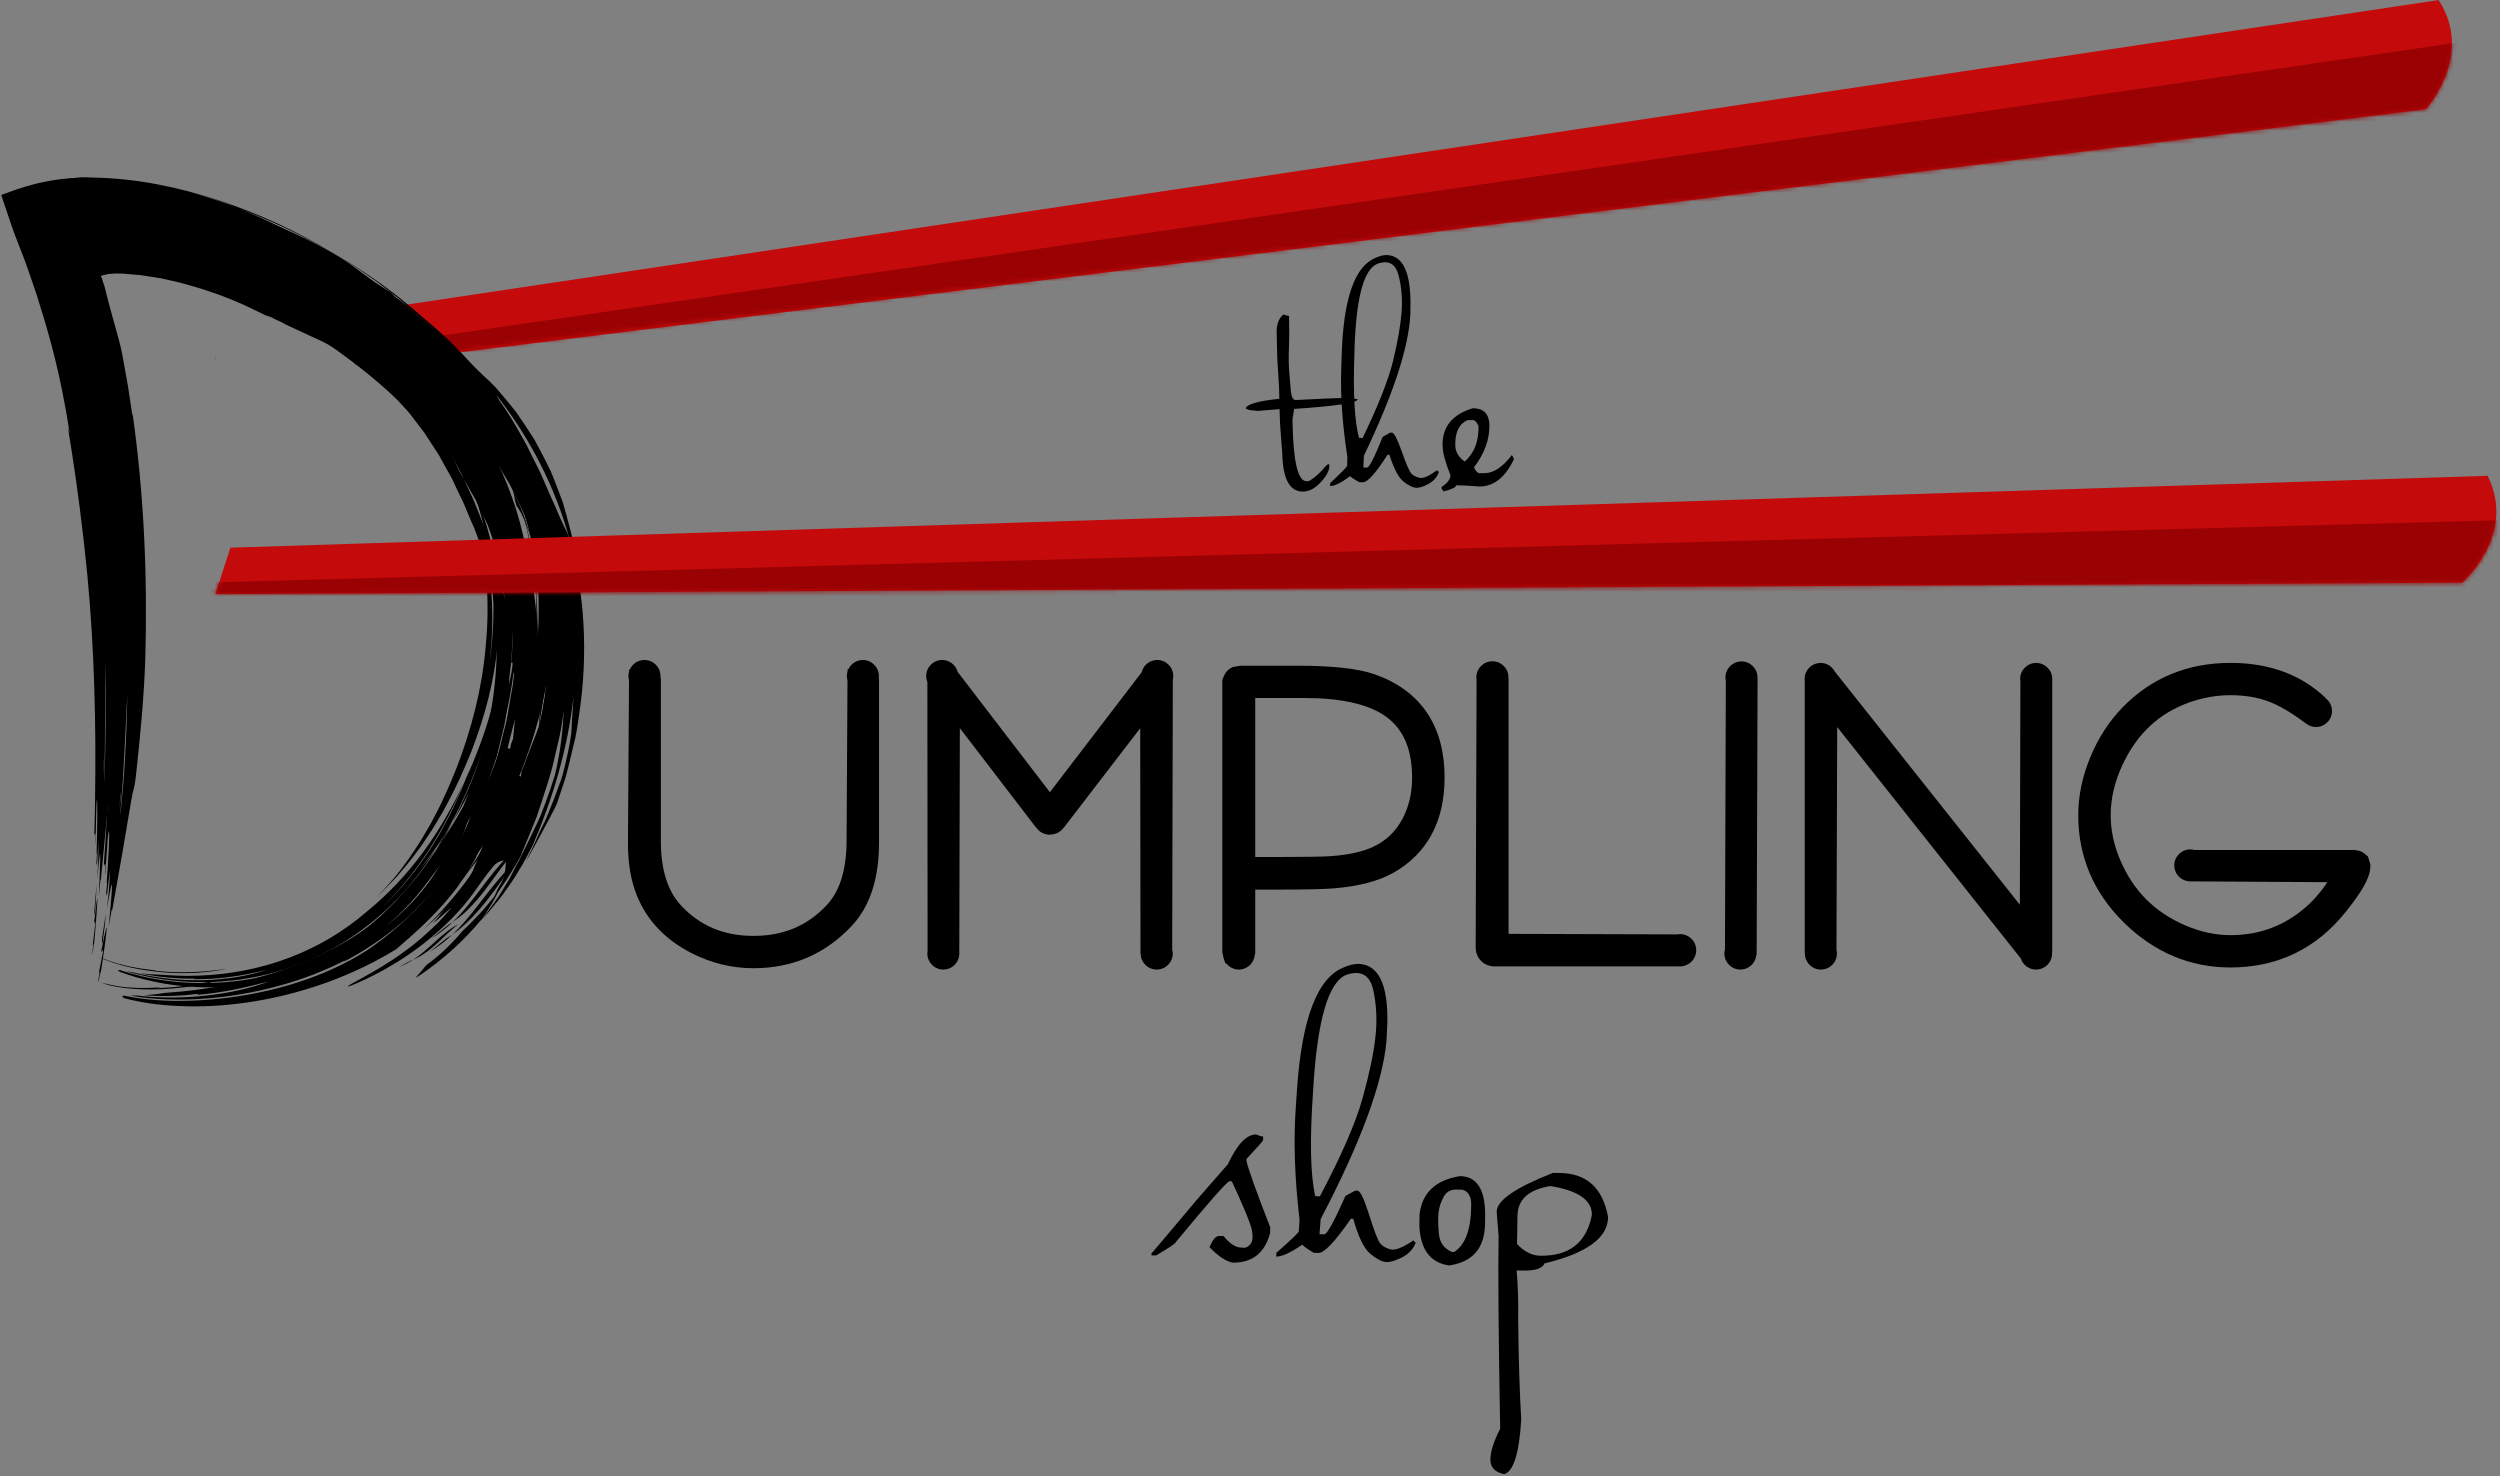 <?xml version="1.0" encoding="UTF-8"?>
<svg width="564px" height="333px" viewBox="0 0 564 333" version="1.1" xmlns="http://www.w3.org/2000/svg" xmlns:xlink="http://www.w3.org/1999/xlink">
    <rect x="0" y="0" width="564" height="333" fill="#808080" stroke="none"/>
    <!-- Generator: Sketch 43.2 (39069) - http://www.bohemiancoding.com/sketch -->
    <title>Untitled 3</title>
    <desc>Created with Sketch.</desc>
    <defs>
        <path d="M503.273,24.636 L0.121,86.331 L2.298,75.523 L506.144,0.015 C514.323,12.495 503.273,24.636 503.273,24.636 Z" id="path-1"></path>
        <path d="M503.273,24.636 L0.121,86.331 L2.298,75.523 L506.144,0.015 C514.323,12.495 503.273,24.636 503.273,24.636 Z" id="path-3"></path>
        <path d="M507.486,24.457 L0.572,27.037 L3.995,16.557 L513.21,0.339 C519.876,13.688 507.486,24.457 507.486,24.457 Z" id="path-5"></path>
    </defs>
    <g id="Page-1" stroke="none" stroke-width="1" fill="none" fill-rule="evenodd">
        <g id="logo">
            <g id="Group">
                <g transform="translate(44, 0)">
                    <path d="M506.144,0.015 L43.431,69.359 C44.803,70.833 46.066,72.399 47.169,74.077 C53.48,74.478 40.307,79.708 46.624,80.014 C52.896,80.318 35.745,81.465 42.019,81.69 L503.273,24.637 C503.273,24.636 514.323,12.495 506.144,0.015 Z" id="Shape" fill="#C40A0B" fill-rule="nonzero"></path>
                    <g id="Clipped">
                        <g>
                            <mask id="mask-2" fill="white">
                                <use xlink:href="#path-1"></use>
                            </mask>
                            <g id="SVGID_1_"></g>
                            <path d="M39.669,78.023 C41.492,78.12 34.292,82.429 36.115,82.517 C61.575,83.752 117.054,76.94 142.543,76.954 C146.002,76.956 147.91,79.355 148.277,82.007 L509.838,32.887 L521.513,7.989 L39.669,78.023 Z" id="Shape" fill="#9A0103" fill-rule="nonzero" mask="url(#mask-2)"></path>
                        </g>
                        <g>
                            <mask id="mask-4" fill="white">
                                <use xlink:href="#path-3"></use>
                            </mask>
                            <g id="SVGID_1_"></g>
                            <path d="M52.445,86.383 C53.785,90.892 48.457,95.28 43.515,93.135 C41.704,92.349 39.908,91.534 38.117,90.706 C36.044,92.896 32.219,93.577 29.301,91.196 C28.003,90.137 26.728,89.051 25.459,87.96 C17.126,90.816 8.33,91.879 -0.456,91.953 C-1.087,91.958 -1.667,91.867 -2.205,91.71 L5.389,101.418 L101.105,88.414 C84.874,88.002 68.65,87.342 52.445,86.383 Z" id="Shape" fill="#9A0103" fill-rule="nonzero" mask="url(#mask-4)"></path>
                        </g>
                    </g>
                </g>
                <path d="M99.416,95.329 C96.004,90.023 92.106,85.991 87.976,82.236 C90.061,84.34 91.991,86.604 93.842,88.881 C95.658,91.184 97.354,93.532 98.885,95.878 C101.952,100.571 104.337,105.244 106.233,109.31 C104.396,104.505 102.152,99.808 99.416,95.329 Z" id="Shape" fill="#000000" fill-rule="nonzero"></path>
                <path d="M65.569,66.026 C71.912,70.486 77.002,74.246 81.765,78.024 C77.227,73.846 72.313,70.094 67.146,66.781 C66.624,66.531 66.073,66.268 65.569,66.026 Z" id="Shape" fill="#000000" fill-rule="nonzero"></path>
                <path d="M73.173,70.158 C78.808,74.517 83.537,78.227 87.975,82.236 C85.633,79.843 83.183,77.599 80.689,75.569 C78.181,73.554 75.651,71.734 73.173,70.158 Z" id="Shape" fill="#000000" fill-rule="nonzero"></path>
                <path d="M118.105,116.369 C119.282,120.804 120.135,125.346 120.645,129.863 C119.82,120.526 117.115,111.342 113.531,104.493 C113.952,105.559 114.24,106.687 114.619,107.768 C115.775,109.785 117.284,112.962 118.105,116.369 Z" id="Shape" fill="#000000" fill-rule="nonzero"></path>
                <path d="M81.765,78.024 C84.735,80.758 87.54,83.681 90.159,86.781 C97.498,95.367 102.61,103.997 106.304,113.459 C104.02,106.371 100.721,99.53 96.521,93.098 C92.131,86.761 87.117,82.369 81.765,78.024 Z" id="Shape" fill="#000000" fill-rule="nonzero"></path>
                <path d="M119.124,157.714 C119.167,157.577 119.211,157.438 119.256,157.296 C119.711,155.506 119.973,153.645 120.345,151.805 C120.59,149.935 120.938,148.074 121.082,146.169 C121.385,140.916 121.275,135.41 120.645,129.864 C121.604,139.953 120.477,149.992 119.124,157.714 Z" id="Shape" fill="#000000" fill-rule="nonzero"></path>
                <path d="M126.246,124.711 C126.135,123.459 125.659,120.998 125.454,119.754 C125.188,119.026 124.897,118.316 124.617,117.597 C124.867,118.739 125.104,119.897 125.271,121.064 C125.271,121.064 125.529,121.972 125.787,122.879 C125.921,123.333 126.032,123.792 126.11,124.136 C126.192,124.481 126.246,124.711 126.246,124.711 Z" id="Shape" fill="#000000" fill-rule="nonzero"></path>
                <path d="M88.274,66.024 C96.423,72.37 103.661,79.594 109.695,87.74 C115.72,95.875 120.505,104.99 123.476,114.796 C123.89,115.715 124.247,116.657 124.618,117.596 C123.208,110.835 120.764,104.346 117.663,98.458 C114.543,92.573 110.722,87.317 106.607,82.805 C104.977,81.023 102.286,78.597 100.677,76.876 C92.996,68.689 84.383,62.438 75.411,57.219 C79.661,59.785 83.835,62.609 87.932,65.762 L88.274,66.024 Z" id="Shape" fill="#000000" fill-rule="nonzero"></path>
                <path d="M120.067,122.643 C120.586,124.87 120.957,127.132 121.431,129.377 C121.693,130.499 121.817,131.631 121.955,132.761 C122.101,133.893 122.246,135.022 122.39,136.146 C121.649,126.849 119.292,117.572 115.687,110.701 C116.055,111.783 116.145,112.966 116.508,114.046 C117.909,116 119.206,119.252 120.067,122.643 Z" id="Shape" fill="#000000" fill-rule="nonzero"></path>
                <path d="M121.539,163.966 C121.577,163.828 121.616,163.688 121.656,163.545 C121.938,161.722 122.222,159.882 122.509,158.03 C122.649,157.106 122.79,156.178 122.931,155.248 C123.003,154.304 123.075,153.358 123.147,152.409 C123.157,151.097 123.167,149.77 123.177,148.43 C123.173,147.761 123.21,147.096 123.177,146.419 C123.135,145.743 123.092,145.064 123.049,144.382 C122.968,143.025 122.886,141.656 122.803,140.279 C122.753,139.592 122.748,138.906 122.663,138.216 C122.572,137.528 122.481,136.837 122.391,136.144 C122.73,138.656 122.645,141.16 122.721,143.636 C122.723,144.871 122.815,146.109 122.741,147.315 C122.677,148.524 122.613,149.72 122.55,150.898 C122.494,152.081 122.44,153.246 122.386,154.389 C122.363,155.54 122.162,156.633 122.074,157.726 C121.846,159.903 121.667,161.992 121.539,163.966 Z" id="Shape" fill="#000000" fill-rule="nonzero"></path>
                <path d="M131.162,130.877 C131.136,130.559 131.103,130.161 131.067,129.725 C130.999,129.289 130.924,128.814 130.849,128.339 C130.693,127.39 130.537,126.44 130.432,125.803 C130.121,125.064 129.813,124.333 129.502,123.594 C129.681,124.774 129.861,125.967 130.042,127.156 C130.042,127.156 130.345,128.082 130.648,129.009 C130.806,129.473 130.944,129.94 131.019,130.292 C131.104,130.643 131.162,130.877 131.162,130.877 Z" id="Shape" fill="#000000" fill-rule="nonzero"></path>
                <path d="M93.087,70.256 C101.327,76.736 108.632,84.219 114.647,92.7 C120.661,101.165 125.345,110.657 128.233,120.733 C128.728,121.669 129.083,122.635 129.502,123.594 C129.345,122.727 129.258,121.85 129.032,120.995 L128.378,118.432 C127.923,116.73 127.493,115.026 126.974,113.356 C126.372,111.708 125.747,110.076 125.112,108.461 C124.789,107.656 124.485,106.846 124.137,106.058 C123.749,105.287 123.363,104.516 122.977,103.748 C122.194,102.221 121.409,100.711 120.598,99.235 C119.692,97.807 118.773,96.406 117.849,95.034 C117.384,94.353 116.921,93.674 116.459,92.998 C115.957,92.351 115.438,91.72 114.927,91.092 C113.901,89.839 112.871,88.616 111.842,87.429 C111.009,86.51 109.821,85.47 108.703,84.402 C107.557,83.355 106.532,82.231 105.694,81.361 C98.011,72.844 89.199,66.494 80.074,61.33 C84.352,63.939 88.634,66.721 92.744,69.984 L93.087,70.256 Z" id="Shape" fill="#000000" fill-rule="nonzero"></path>
                <g transform="translate(281, 57)" id="Shape" fill-rule="nonzero" fill="#000000">
                    <path d="M8.568,13.946 C9.099,14.161 9.511,14.264 9.806,14.261 C9.87,17.371 9.863,19.824 9.786,21.611 C9.706,23.402 9.722,25.068 9.835,26.614 C9.946,28.158 10.069,29.654 10.2,31.095 C10.331,32.538 10.706,33.259 11.319,33.249 C16.356,32.958 20.592,32.792 24.038,32.746 C24.567,32.959 24.979,33.064 25.276,33.063 C25.294,33.875 20.518,34.607 10.954,35.254 L10.587,37.594 L10.607,38.593 C10.783,47.26 11.83,51.581 13.744,51.556 L14.154,51.552 C14.363,51.548 14.851,51.235 15.625,50.614 C16.399,49.993 17.131,49.271 17.824,48.446 C18.512,47.622 18.873,47.501 18.91,48.083 C18.945,48.667 18.676,49.436 18.101,50.386 C16.46,52.706 14.749,53.878 12.972,53.902 C9.962,53.941 8.402,51.072 8.281,45.295 C8.15,43.351 8.027,41.752 7.912,40.491 C7.797,39.233 7.713,37.503 7.67,35.299 L2.75,35.699 L0.863,35.5 L0.039,35.177 C0.18,34.214 2.707,33.478 7.622,32.966 C7.614,31.372 7.538,29.614 7.393,27.689 C7.254,25.763 7.163,24.171 7.127,22.915 C7.092,21.655 7.051,20.052 7.012,18.109 C6.971,16.162 7.492,14.773 8.568,13.946 Z"></path>
                    <path d="M31.836,0.542 C35.668,0.641 37.451,4.794 37.184,13.005 L37.174,14.004 C36.774,21.476 33.281,32.077 26.699,45.797 L26.58,48.467 L27.4,48.482 C27.902,48.495 29.076,46.191 30.923,41.574 L32.612,40.607 L33.022,40.602 C33.499,40.613 34.245,42.039 35.249,44.879 C36.251,47.718 36.966,49.366 37.382,49.824 C37.804,50.281 38.421,50.605 39.234,50.799 C40.046,50.992 41.386,50.41 43.254,49.05 C43.234,49.271 43.361,49.391 43.635,49.406 C43.268,50.58 42.494,51.491 41.297,52.148 C40.104,52.802 39.145,53.103 38.422,53.045 C37.707,52.991 36.783,52.531 35.66,51.669 C34.537,50.801 33.461,48.774 32.441,45.583 L32.031,45.588 C29.355,49.755 27.504,51.827 26.476,51.803 L25.656,51.786 C24.318,51.027 23.644,50.563 23.64,50.395 C21.554,51.926 20.029,52.678 19.068,52.652 L19.093,51.985 C21.618,49.615 22.892,48.313 22.911,48.071 L22.972,46.07 C21.845,38.805 21.382,32.236 21.581,26.358 L21.685,23.023 C22.087,10.309 24.644,3.023 29.351,1.162 C30.275,0.739 31.104,0.535 31.836,0.542 Z M24.533,23.402 C24.25,31.965 24.601,38.091 25.588,41.782 L26.412,41.801 C29.957,34.471 32.252,28.652 33.295,24.338 C34.334,20.028 34.967,16.395 35.193,13.435 C35.416,10.477 35.189,7.693 34.507,5.081 C33.827,2.468 32.234,1.615 29.72,2.518 C26.508,3.859 24.781,10.819 24.533,23.402 Z"></path>
                    <path d="M51.25,35.103 C53.619,35.072 54.873,36.281 55.016,38.722 C55.084,42.074 53.918,45.313 51.522,48.44 C51.948,49.321 52.37,49.761 52.78,49.756 L54.01,49.741 C55.992,49.712 58.016,48.352 60.082,45.656 C60.365,46.078 60.508,46.41 60.516,46.653 C58.59,50.679 56.03,52.715 52.838,52.757 C50.51,52.566 48.729,52.479 47.494,52.495 C47.506,52.937 46.555,53.394 44.65,53.864 L44.226,53.204 L44.216,52.871 C45.571,51.983 46.236,51.085 46.214,50.177 C45.064,47.319 44.472,45.106 44.441,43.531 C44.352,39.308 46.627,36.501 51.25,35.103 Z M47.311,43.494 C47.342,44.936 48.053,46.151 49.442,47.133 C51.592,45.233 52.633,42.552 52.561,39.088 C52.133,38.203 51.717,37.765 51.301,37.77 L50.071,37.789 C48.172,38.609 47.252,40.511 47.311,43.494 Z"></path>
                </g>
                <g transform="translate(259, 217)" id="Shape" fill-rule="nonzero" fill="#000000">
                    <path d="M24.4,38.941 C25.061,39.236 25.583,39.383 25.962,39.391 L25.949,40.24 C25.949,40.383 24.699,41.783 22.215,44.441 L22.205,44.867 C22.473,46.388 24.262,51.393 27.562,59.892 L27.541,61.17 C26.331,65.693 23.499,67.92 19.048,67.848 C17.507,67.518 15.775,66.354 13.855,64.358 C14.584,62.67 15.297,61.827 15.995,61.837 L17.045,61.856 C18.387,63.579 19.77,64.453 21.197,64.476 L21.724,64.484 C22.217,64.493 22.692,64.193 23.154,63.585 C23.616,62.979 23.703,61.948 23.421,60.502 C23.142,59.056 21.634,55.387 18.9,49.498 L18.375,49.492 C17.881,49.483 13.832,54.067 6.234,63.246 C6.227,63.506 4.753,64.501 1.815,66.225 L0.767,66.208 L0.771,65.786 C1.515,64.941 4.885,60.951 10.882,53.808 L18.001,45.653 C20.111,41.146 22.242,38.904 24.4,38.941 Z"></path>
                    <path d="M47.596,0.451 C52.487,0.717 54.569,6.086 53.852,16.555 L53.79,17.829 C52.933,27.352 47.991,40.746 38.948,58.014 L38.677,61.417 L39.724,61.472 C40.367,61.504 41.97,58.609 44.538,52.783 L46.741,51.607 L47.266,51.617 C47.877,51.652 48.756,53.498 49.907,57.163 C51.057,60.822 51.889,62.955 52.403,63.552 C52.919,64.153 53.69,64.591 54.721,64.867 C55.752,65.143 57.489,64.451 59.93,62.785 C59.901,63.07 60.057,63.225 60.403,63.255 C59.885,64.736 58.846,65.873 57.294,66.666 C55.737,67.456 54.499,67.805 53.587,67.707 C52.665,67.609 51.515,66.986 50.122,65.84 C48.727,64.697 47.45,62.069 46.29,57.954 L45.767,57.946 C42.162,63.168 39.701,65.739 38.39,65.671 L37.343,65.621 C35.671,64.6 34.835,63.982 34.839,63.769 C32.099,65.642 30.118,66.545 28.898,66.479 L28.957,65.626 C32.295,62.699 33.978,61.083 34.016,60.775 L34.182,58.223 C33.084,48.911 32.793,40.504 33.319,33.012 L33.606,28.76 C34.708,12.546 38.303,3.34 44.397,1.146 C45.602,0.641 46.664,0.412 47.596,0.451 Z M37.219,29.351 C36.461,40.269 36.633,48.104 37.717,52.85 L38.768,52.904 C43.631,43.681 46.832,36.341 48.362,30.878 C49.887,25.41 50.866,20.8 51.288,17.032 C51.71,13.261 51.548,9.7 50.804,6.341 C50.056,2.982 48.056,1.83 44.806,2.892 C40.645,4.482 38.115,13.301 37.219,29.351 Z"></path>
                    <path d="M70.383,48.333 C74.258,48.395 76.145,51.466 76.049,57.541 L76.026,59.103 C75.938,64.59 73.239,67.717 67.924,68.486 C63.707,67.896 61.471,64.941 61.209,59.612 L61.246,56.953 C61.82,52.085 64.867,49.212 70.383,48.333 Z M66.707,52.973 C66.062,54.134 65.668,55.328 65.535,56.557 C65.396,57.788 65.426,59.386 65.611,61.35 C65.795,63.318 66.773,64.683 68.539,65.439 L69.064,65.452 C71.593,63.837 72.875,60.306 72.904,54.866 C72.935,52.904 72.25,51.747 70.859,51.391 L69.812,51.376 C68.383,51.283 67.348,51.814 66.707,52.973 Z"></path>
                    <path d="M92.938,47.626 C98.995,47.722 102.61,51.042 103.79,57.593 C103.716,62.279 98.94,65.748 89.47,68.007 C88.984,69.139 87.404,69.681 84.728,69.64 L83.154,69.613 C83.451,73.025 83.564,76.719 83.502,80.692 C83.594,89.661 83.824,97.187 84.191,103.274 C83.716,110.933 82.433,115.026 80.324,115.564 C78.232,115.127 77.201,114.014 77.234,112.229 C77.261,110.443 77.998,108.14 79.439,105.329 C79.062,84.903 78.945,70.422 79.085,61.887 C78.79,58.355 78.642,56.507 78.647,56.341 C78.686,53.811 82.926,50.898 91.366,47.601 L92.938,47.626 Z M83.348,57.269 L83.246,63.656 C84.881,65.384 86.615,66.261 88.449,66.291 C95.027,66.395 98.918,63.339 100.125,57.11 C100.182,53.773 97.072,51.595 90.795,50.573 C85.889,51.346 83.404,53.577 83.348,57.269 Z"></path>
                </g>
                <g transform="translate(141, 148)" id="Shape" fill-rule="nonzero" fill="#000000">
                    <g>
                        <polygon points="51.157 60.873 51.152 60.875 51.151 60.879"></polygon>
                        <path d="M57.239,4.895 C57.253,4.768 57.278,4.645 57.278,4.514 C57.278,3.915 57.119,3.359 56.861,2.861 L56.836,2.719 L56.774,2.699 C56.146,1.625 54.993,0.893 53.66,0.893 C52.222,0.893 50.992,1.737 50.407,2.951 L50.205,3.034 L50.202,3.5 C50.107,3.823 50.04,4.16 50.04,4.514 C50.04,4.853 50.103,5.179 50.191,5.491 L49.991,41.788 L49.991,41.786 C49.97,45.17 49.544,48.05 48.779,50.427 C48.011,52.808 46.922,54.687 45.516,56.193 C43.31,58.548 40.885,60.251 38.172,61.4 C35.456,62.545 32.434,63.136 29.009,63.138 C25.562,63.136 22.534,62.544 19.835,61.402 C17.138,60.256 14.745,58.555 12.585,56.212 L12.586,56.214 C11.142,54.637 10.04,52.724 9.273,50.343 C8.509,47.966 8.095,45.127 8.096,41.809 L8.096,5.147 L7.982,4.747 C7.986,4.67 8.006,4.594 8.006,4.515 C8.006,2.515 6.386,0.894 4.386,0.894 C2.925,0.894 1.675,1.764 1.102,3.011 L0.919,3.09 L0.916,3.543 C0.83,3.855 0.768,4.175 0.768,4.514 C0.768,4.838 0.824,5.144 0.904,5.445 L0.67,41.993 L0.67,41.991 L0.668,42.269 C0.67,46.172 1.154,49.668 2.209,52.759 C3.26,55.845 4.877,58.623 7.019,61.008 C9.16,63.397 11.813,65.381 14.9,66.967 C19.348,69.262 24.105,70.436 29.008,70.43 C33.332,70.432 37.407,69.639 41.134,68.031 C44.859,66.428 48.215,64.012 51.15,60.876 C53.274,58.623 54.834,55.846 55.837,52.681 C56.842,49.515 57.311,45.953 57.312,42.015 L57.312,5.296 L57.239,4.895 Z"></path>
                    </g>
                    <path d="M180.98,12.871 C178.312,8.867 174.277,5.952 169.265,4.172 C167.228,3.446 164.8,2.974 161.884,2.655 C158.968,2.336 155.566,2.183 151.646,2.183 L138.865,2.183 L137.625,2.395 L137.089,2.485 L136.617,2.752 C136.092,3.064 135.863,3.343 135.684,3.553 C135.434,3.87 135.323,4.086 135.218,4.29 C135.117,4.489 135.041,4.668 134.968,4.855 L134.754,5.395 L134.754,66.902 L134.895,67.422 C134.932,67.87 135.047,68.293 135.234,68.679 L135.392,69.272 L135.692,69.394 C136.354,70.204 137.352,70.734 138.483,70.734 C140.394,70.734 141.946,69.247 142.077,67.37 L142.181,67.13 L142.181,52.692 L147.035,52.692 C153.381,52.688 157.599,52.605 159.961,52.412 L159.969,52.412 C165.446,51.933 169.893,50.848 173.385,48.876 C177.153,46.74 180.119,43.775 182.051,40.111 C183.992,36.447 184.901,32.167 184.899,27.404 C184.902,21.806 183.658,16.872 180.98,12.871 Z M171.533,48.506 C171.537,48.504 171.539,48.502 171.543,48.5 C171.545,48.498 171.549,48.498 171.551,48.498 L171.533,48.506 Z M175.387,36.748 C173.815,39.65 171.744,41.625 168.922,42.975 L168.908,42.982 L168.904,42.984 C166.648,44.075 163.424,44.848 159.269,45.141 L159.24,45.143 L159.265,45.141 C157.622,45.263 153.929,45.336 148.417,45.334 L142.18,45.334 L142.18,9.474 L153.282,9.474 C161.391,9.461 167.266,10.841 170.884,13.135 C173.136,14.557 174.724,16.334 175.841,18.644 C176.952,20.956 177.57,23.862 177.57,27.454 C177.566,31.004 176.828,34.043 175.387,36.748 Z"></path>
                    <path d="M255.508,5.213 L255.471,5.064 C255.477,4.987 255.494,4.915 255.494,4.837 C255.494,2.838 253.875,1.216 251.875,1.216 C249.875,1.216 248.254,2.838 248.254,4.837 C248.254,5.11 248.291,5.373 248.348,5.631 L248.155,66.198 C248.077,66.493 248.022,66.796 248.022,67.115 C248.022,69.112 249.643,70.734 251.643,70.734 C253.538,70.734 255.071,69.272 255.231,67.424 L255.301,67.371 L255.508,5.213 Z"></path>
                    <path d="M321.984,5.283 L321.976,5.248 C321.976,5.224 321.982,5.202 321.982,5.18 C321.982,3.18 320.361,1.559 318.363,1.559 C316.363,1.559 314.744,3.18 314.744,5.18 C314.744,5.37 314.771,5.549 314.799,5.729 L314.682,56.112 L273.041,3.645 L273.057,3.663 L272.903,3.468 C272.292,2.337 271.11,1.559 269.733,1.559 C267.735,1.559 266.114,3.18 266.114,5.18 C266.114,5.329 266.139,5.469 266.157,5.615 C266.157,5.646 266.151,5.681 266.151,5.713 L266.151,66.844 L266.19,67.017 C266.19,67.052 266.18,67.083 266.18,67.117 C266.18,69.114 267.801,70.736 269.801,70.736 C271.487,70.736 272.891,69.577 273.293,68.02 L273.301,68.014 L273.301,67.993 C273.373,67.712 273.42,67.421 273.42,67.117 C273.42,66.821 273.375,66.535 273.307,66.259 L273.475,16.027 L314.905,68.247 C315.38,69.687 316.721,70.736 318.325,70.736 C320.325,70.736 321.946,69.114 321.946,67.117 C321.946,67.106 321.944,67.093 321.944,67.081 C321.977,66.808 321.985,66.581 321.985,66.366 L321.984,5.283 L321.984,5.283 Z"></path>
                    <path d="M393.473,46.077 L393.215,45.242 L392.553,44.672 C392,44.195 391.453,43.998 391.02,43.891 C390.577,43.784 390.219,43.762 389.883,43.76 L354.067,43.76 C353.764,43.68 353.456,43.621 353.131,43.621 C351.129,43.621 349.512,45.242 349.512,47.242 C349.512,49.125 350.957,50.656 352.799,50.826 L352.803,50.831 L352.858,50.831 C352.952,50.838 353.036,50.859 353.131,50.859 C353.211,50.859 353.293,50.838 353.373,50.837 L384.057,51.02 C382.028,54.093 379.588,56.603 376.692,58.589 C372.401,61.517 367.676,62.957 362.194,62.971 C358.854,62.967 355.491,62.258 352.006,60.771 L352.006,60.771 C348.522,59.274 345.613,57.327 343.207,54.913 L343.203,54.91 C340.785,52.485 338.848,49.581 337.361,46.122 C335.886,42.677 335.175,39.309 335.172,35.922 C335.176,32.099 336.068,28.273 337.934,24.339 C339.606,20.818 341.684,17.954 344.172,15.664 C346.66,13.375 349.563,11.643 352.983,10.44 C356.049,9.369 359.106,8.837 362.194,8.837 C365.548,8.837 368.436,9.346 370.917,10.304 L370.925,10.306 C373.099,11.135 375.782,12.676 378.851,14.948 L379.017,15.073 L379.142,15.141 C379.777,15.681 380.583,16.018 381.482,16.018 C383.48,16.018 385.101,14.398 385.101,12.401 C385.101,11.22 384.527,10.181 383.654,9.519 L383.506,9.302 L383.231,9.052 C380.489,6.546 377.309,4.646 373.774,3.399 C370.241,2.151 366.368,1.549 362.196,1.549 C357.434,1.546 352.971,2.367 348.891,4.04 C344.809,5.711 341.127,8.232 337.912,11.521 C334.832,14.676 332.389,18.446 330.605,22.747 L330.603,22.75 C328.791,27.119 327.849,31.532 327.851,35.923 C327.849,40.542 328.705,44.926 330.427,48.978 C332.146,53.032 334.724,56.739 338.077,60.056 C341.46,63.403 345.19,65.971 349.239,67.686 C353.286,69.407 357.635,70.262 362.194,70.26 C367.43,70.262 372.309,69.221 376.692,67.102 C381.073,64.987 384.934,61.81 388.219,57.696 L388.215,57.698 C389.899,55.596 391.188,53.794 392.121,52.192 C392.586,51.388 392.965,50.636 393.252,49.88 C393.531,49.116 393.742,48.345 393.75,47.423 L393.75,46.961 L393.473,46.077 Z M349.607,66.397 L349.611,66.397 L349.648,66.412 L349.607,66.397 Z"></path>
                    <path d="M241.668,66.379 C241.668,64.365 240.047,62.733 238.049,62.733 C237.813,62.733 237.582,62.759 237.36,62.801 L199.335,62.678 L199.335,5.192 L199.282,5.007 C199.286,4.937 199.303,4.874 199.303,4.802 C199.303,2.803 197.682,1.183 195.682,1.183 C193.682,1.183 192.063,2.803 192.063,4.802 C192.063,4.988 192.09,5.165 192.116,5.342 L191.913,65.648 L191.913,65.657 C191.913,66.131 191.968,66.644 192.151,67.199 C192.405,68.023 193.065,68.92 193.903,69.404 C194.739,69.902 195.577,70.025 196.276,70.025 L238.333,70.025 L238.265,70.004 C240.162,69.888 241.668,68.319 241.668,66.379 Z"></path>
                    <path d="M123.583,5.359 C123.648,5.086 123.692,4.804 123.692,4.513 C123.692,2.513 122.071,0.892 120.071,0.892 C118.369,0.892 116.949,2.073 116.564,3.658 L95.854,30.722 L75.185,3.761 L75.102,3.639 L75.034,3.539 C74.606,2.014 73.224,0.892 71.565,0.892 C69.565,0.892 67.947,2.513 67.947,4.513 C67.947,4.994 68.046,5.451 68.216,5.869 L68.266,66.51 C68.231,66.709 68.204,66.908 68.204,67.116 C68.204,69.113 69.825,70.735 71.823,70.735 C73.704,70.735 75.232,69.295 75.408,67.461 L75.413,67.459 L75.413,67.411 C75.42,67.311 75.442,67.218 75.442,67.116 C75.442,67.02 75.421,66.929 75.415,66.836 L75.541,16.267 L92.612,38.535 L93.149,39.145 L93.212,39.218 L93.284,39.288 C93.655,39.651 93.925,39.787 94.129,39.895 C94.435,40.045 94.625,40.098 94.793,40.15 L95.235,40.256 L95.5,40.312 L96.26,40.256 C96.847,40.192 97.417,40.019 97.842,39.752 C98.376,39.42 98.738,39.042 99.024,38.679 L99.038,38.664 L116.23,16.289 L116.295,67.114 L116.34,67.013 C116.34,67.046 116.33,67.078 116.33,67.114 C116.33,69.111 117.952,70.733 119.95,70.733 C121.95,70.733 123.571,69.111 123.571,67.114 C123.571,66.804 123.519,66.508 123.445,66.218 L123.589,5.378 L123.583,5.359 Z"></path>
                </g>
                <path d="M10.078,64.621 L3.028,43.465 C3.028,43.465 14.17,39.822 19.312,40.037 C24.454,40.252 39.453,42.609 41.81,43.251 C44.167,43.893 68.808,52.035 79.521,59.963 C90.234,67.891 101.376,76.033 110.589,86.961 C119.802,97.889 94.293,96.643 94.506,96.001 C94.719,95.359 84.333,81.709 52.737,64.678 C37.761,56.604 10.078,64.621 10.078,64.621 Z" id="Shape" fill="#000000" fill-rule="nonzero"></path>
                <path d="M12.456,58.25 L25.955,116.745 L30.883,109.674 C30.883,109.674 27.027,69.606 20.813,60.178 C14.599,50.75 12.456,58.25 12.456,58.25 Z" id="Shape" fill="#000000" fill-rule="nonzero"></path>
                <g transform="translate(0, 40)" id="Shape" fill-rule="nonzero" fill="#000000">
                    <path d="M21.391,166.375 C21.29,167.4 21.194,168.37 21.194,168.37 L21.222,168.339 C21.283,167.622 21.339,166.979 21.391,166.375 Z"></path>
                    <path d="M21.245,164.4 C21.228,164.606 21.211,164.819 21.194,165.028 L21.226,164.909 C21.232,164.747 21.238,164.589 21.245,164.4 Z"></path>
                    <path d="M21.222,168.339 C21.327,168.194 21.51,167.373 21.488,168.394 C21.358,169.496 21.098,171.695 20.967,172.804 C20.868,173.909 21.05,172.813 21.094,172.817 C21.022,173.368 20.949,173.918 20.895,174.331 C20.842,174.744 20.815,175.025 20.815,175.025 C20.773,175.753 20.969,174.556 21.275,172.424 C21.719,167.659 22.639,155.539 21.222,168.339 Z"></path>
                    <path d="M21.78,159.518 C21.621,161.454 21.462,163.39 21.303,165.329 C21.31,165.936 21.29,166.76 21.407,166.178 C21.648,163.167 21.744,161.325 21.78,159.518 Z"></path>
                    <path d="M34.987,178.994 C34.98,179.028 34.878,179.043 33.907,178.873 C34.287,178.916 34.633,178.955 34.987,178.994 C35.006,178.962 34.951,178.906 35.444,178.936 C31.669,178.623 27.236,177.847 23.223,176.244 C22.684,176.073 22.178,175.876 21.728,175.672 C26.564,177.983 31.952,178.941 37.014,179.374 C39.557,179.598 42.053,179.557 44.438,179.458 C46.825,179.287 49.106,179.017 51.229,178.561 C48.206,178.998 45.622,179.246 43.057,179.304 C40.491,179.398 37.94,179.326 34.987,178.994 Z"></path>
                    <path d="M20.917,175.411 C20.6,175.216 20.301,175.031 19.986,174.837 C20.404,175.104 20.631,175.248 20.756,175.328 C20.884,175.405 20.91,175.415 20.917,175.411 Z"></path>
                    <path d="M100.698,161.32 C98.973,163.468 97.602,165.213 96.336,166.464 C95.103,167.741 94.197,168.7 93.441,169.303 C92.925,169.997 92.222,170.902 91.227,172.103 C91.484,171.899 91.758,171.682 92.013,171.48 C96.446,167.722 100.475,163.415 103.972,158.725 C105.338,156.757 106.451,154.778 107.356,153.106 L104.134,157.301 C102.984,158.646 101.838,159.986 100.698,161.32 Z"></path>
                    <path d="M93.44,169.303 C94.544,167.827 94.636,167.322 94.427,167.451 C94.2,167.566 93.584,168.247 92.945,168.907 C91.7,170.25 90.576,171.732 93.44,169.303 Z"></path>
                    <path d="M104.758,136.397 C104.863,136.172 104.972,135.943 105.078,135.716 C105.349,135.045 105.639,134.36 105.87,133.676 C105.534,134.62 105.133,135.482 104.758,136.397 Z"></path>
                    <path d="M86.056,164.817 C90.457,160.702 94.205,156.032 97.343,151.103 C98.095,149.848 98.904,148.64 99.591,147.361 C100.273,146.084 100.954,144.811 101.632,143.543 C102.236,142.239 102.838,140.94 103.437,139.647 C104.053,138.367 104.533,137.017 105.079,135.717 C109.885,125.329 112.992,114.38 113.719,103.676 C114.513,92.976 112.762,82.646 109.272,73.74 C107.692,69.832 105.723,65.261 103.075,60.592 C100.443,55.922 97.22,51.119 93.471,46.717 C89.77,42.28 85.548,38.269 81.332,34.902 C77.095,31.552 72.828,28.891 69.036,27.049 C70.473,28.129 71.849,29.163 73.174,30.159 C72.132,29.513 71.106,28.908 70.107,28.336 C69.089,27.79 68.115,27.251 67.147,26.782 C55.607,19.434 42.792,13.999 29.653,11.552 C26.376,10.956 23.085,10.571 19.837,10.459 C18.211,10.396 16.607,10.433 15.015,10.508 L13.958,10.599 L13.714,10.633 C13.553,10.664 13.393,10.688 13.237,10.729 C12.922,10.796 12.619,10.899 12.323,11.009 C12.419,11.301 12.559,11.612 12.672,11.907 C12.857,12.401 12.661,11.753 13.454,14.29 L14.314,17.042 L15.078,19.82 C16.324,24.21 17.399,27.449 18.408,31.882 C18.876,34.13 19.34,36.36 19.802,38.577 C20.206,40.801 20.608,43.013 21.01,45.22 C21.035,45.232 21.048,45.173 21.049,45.046 C24.164,63.397 25.653,81.555 26.088,100.619 C26.245,109.562 25.985,118.508 25.605,127.409 C25.443,130.75 25.229,130.748 25.073,132.974 C24.357,141.864 23.729,148.513 22.757,158.462 L22.662,158.456 C22.526,159.983 22.399,161.352 22.275,162.472 C22.48,157.698 23.094,145.563 21.935,158.385 L21.934,158.385 C21.974,157.673 22.009,157.032 22.043,156.421 L22.058,156.205 L22.053,156.219 C22.217,153.202 22.237,151.369 22.222,149.555 C22.107,151.491 21.993,153.429 21.878,155.373 C21.855,155.003 21.821,154.763 21.761,154.959 C21.762,154.79 21.763,154.634 21.765,154.447 C21.813,153.586 21.854,152.862 21.854,152.862 C21.841,152.58 21.824,152.371 21.804,152.229 C21.944,147.148 22.05,139.142 21.819,140.675 C21.697,141.855 21.688,145.569 21.563,149.78 C21.54,150.037 21.514,150.328 21.488,150.623 C21.664,145.093 21.228,150.611 21.3,147.295 C21.446,142.874 21.466,138.453 21.506,134.032 C21.557,125.03 21.394,116.736 21.012,108.494 C20.629,100.253 20.027,92.062 19.034,83.291 C18.956,82.515 18.864,81.749 18.768,80.981 C17.788,72.48 16.659,64.489 15.289,56.242 C15.438,56.761 15.594,57.301 15.752,57.852 C14.724,51.202 13.4,44.583 11.68,38.078 C11.12,36.093 10.616,34.094 10.008,32.124 C9.399,30.156 8.79,28.186 8.179,26.213 C7.509,24.263 6.838,22.308 6.164,20.348 C5.835,19.366 5.435,18.409 5.075,17.436 C4.655,16.349 4.235,15.259 3.813,14.168 C3.559,13.501 3.256,12.795 3.039,12.153 L2.375,10.21 C1.932,8.902 1.488,7.591 1.043,6.277 L0.375,4.288 L0.292,4.038 L0.354,3.964 L0.476,3.92 L0.962,3.74 L1.938,3.381 C3.248,2.896 4.542,2.465 5.897,2.051 L7.963,1.483 C8.657,1.297 9.395,1.172 10.112,1.013 C10.831,0.853 11.561,0.71 12.313,0.614 L13.313,0.472 L14.179,0.362 C16.486,0.149 18.816,0.013 21.146,0.063 C30.925,0.247 40.276,2.224 49.281,5.176 C58.293,8.142 66.99,12.149 75.412,17.217 C68.448,13.197 61.214,9.787 53.568,6.888 C50.155,5.537 46.685,4.356 43.254,3.409 C46.79,4.466 50.214,5.628 53.568,6.888 C60.126,9.515 66.511,12.762 72.34,16.18 C78.201,19.558 83.503,23.097 88.276,26.022 C89.107,26.893 88.988,27.025 89.87,27.777 C92.951,30.442 95.868,33.3 98.601,36.151 C101.333,39.007 103.859,41.871 106.296,44.495 C106.442,44.387 108.565,47.265 108.161,46.101 C110.312,48.971 112.46,52.238 114.418,55.643 C116.37,59.054 118.087,62.613 119.605,65.957 C120.246,67.418 120.887,68.878 121.531,70.344 C122.202,71.807 122.836,73.292 123.478,74.794 C127.385,87.558 128.073,101.402 125.603,114.668 C124.402,121.314 122.459,127.824 119.949,134.133 C118.678,137.282 117.286,140.392 115.738,143.439 C114.157,146.498 112.471,149.602 110.502,152.597 C106.64,158.574 101.127,164.923 95.499,169.672 C99.443,165.973 102.99,161.825 106.183,157.418 C106.958,156.303 107.734,155.185 108.513,154.064 C109.222,152.909 109.932,151.752 110.645,150.591 C111.378,149.437 112.017,148.244 112.657,147.048 C113.285,145.851 113.966,144.654 114.548,143.446 C117.124,138.934 119.319,134.266 121.03,129.681 C122.761,125.102 123.836,120.531 124.363,116.346 C124.604,114.39 124.885,112.467 125.019,110.498 C123.405,122.268 119.527,133.391 114.547,143.445 C111.463,148.843 107.805,154.159 103.753,159.033 C103.827,158.927 103.895,158.831 103.973,158.721 C106.924,154.739 109.64,150.555 111.923,146.169 C114.397,142.19 116.374,138.195 118.134,134.202 C118.95,132.184 119.76,130.222 120.367,128.237 C120.679,127.25 121.005,126.287 121.259,125.317 C121.506,124.343 121.736,123.383 121.947,122.442 C122.17,121.508 122.336,120.561 122.459,119.648 L122.949,116.794 L123.328,113.914 C122.074,121.021 120.017,127.893 117.424,134.404 C115.737,138.43 114.038,142.335 111.922,146.17 C110.557,148.534 108.919,150.814 107.356,153.103 C107.48,152.835 107.612,152.552 107.726,152.308 C108.317,151.246 109.137,149.049 109.387,147.449 C109.616,145.834 109.399,144.86 108.289,146.25 C103.771,154.054 96.934,162.799 90.17,168.405 C88.557,169.88 86.853,171.042 85.411,172.173 C83.876,173.192 82.547,174.134 81.377,174.821 C80.2,175.496 79.261,176.035 78.617,176.404 C77.967,176.761 77.583,176.904 77.583,176.904 C76.92,176.966 83.657,173.365 89.21,168.27 C94.869,163.3 99.352,157.321 98.887,157.716 C97.769,159.03 96.507,160.236 95.311,161.474 C96.304,160.168 97.341,158.943 98.107,157.683 C99.131,156.279 100.447,154.727 101.486,153.162 C102.572,151.628 103.548,150.189 103.986,149.105 C104.413,148.185 104.864,147.263 105.336,146.337 C105.813,145.414 106.22,144.442 106.69,143.489 C107.154,142.535 107.623,141.568 108.097,140.593 C108.544,139.61 108.994,138.617 109.449,137.617 C111.224,133.6 112.962,129.383 114.041,124.955 C115.336,119.403 116.322,112.628 116.294,105.896 C115.893,105.844 116.478,102.557 115.945,103.621 C116.092,102.07 116.201,100.452 116.262,98.86 C116.271,97.266 116.319,95.696 116.181,94.242 C116.128,93.515 116.067,92.817 115.994,92.159 C115.906,91.502 115.785,90.887 115.666,90.323 C115.425,89.195 115.145,88.273 114.759,87.651 C114.732,87.504 114.705,87.357 114.678,87.212 C114.63,86.783 114.494,86.178 114.33,85.539 C113.782,80.469 112.538,76.273 110.964,72.39 C109.375,68.504 107.454,64.911 105.123,61.004 C103.627,58.261 102.058,55.497 100.257,52.757 C101.419,54.559 102.899,57.397 104.023,59.213 C104.398,59.815 104.785,60.402 105.123,61.004 C108.952,68.135 111.802,75.4 113.499,83.012 C113.706,83.621 114.086,84.601 114.33,85.539 C114.378,86.103 114.427,86.664 114.476,87.234 C114.575,87.359 114.669,87.5 114.76,87.651 C115.421,91.359 115.737,95.385 115.772,99.289 C115.76,103.192 115.511,106.965 115.235,110.224 C114.531,116.343 112.8,122.533 110.493,128.496 C108.172,134.462 105.272,140.219 102.032,145.596 C104.955,140.067 107.307,134.365 109.132,128.643 C106.71,135.757 103.818,142.303 100.348,148.315 C99.765,149.216 99.142,150.067 98.548,150.945 C98.548,150.945 98.312,151.288 97.958,151.802 C97.616,152.325 97.119,152.993 96.599,153.645 C95.578,154.961 94.557,156.278 94.557,156.278 C95.22,155.478 95.879,154.683 96.536,153.89 L97.516,152.697 L98.421,151.455 L97.598,152.776 L96.705,154.045 C96.109,154.892 95.515,155.735 94.922,156.576 C94.282,157.383 93.644,158.186 93.008,158.988 L92.05,160.188 L91.029,161.328 C83.488,169.643 73.462,176.19 62.318,179.268 C59.548,180.076 56.707,180.61 53.858,181.025 C51,181.365 48.128,181.614 45.255,181.563 C39.517,181.532 33.797,180.735 28.366,179.066 C28.804,179.146 29.306,179.248 29.869,179.322 C40.441,182.044 51.769,181.595 60.228,178.777 C57.183,179.521 54.581,180.064 51.973,180.386 C49.372,180.758 46.768,180.914 43.739,180.902 C43.745,180.856 43.687,180.791 44.191,180.772 C40.325,180.858 35.788,180.484 31.485,179.559 C32.191,179.628 32.934,179.702 33.697,179.777 C34.464,179.832 35.254,179.856 36.038,179.887 C38.248,180.027 41.545,180.262 44.846,180.105 C59.075,179.591 72.333,174.686 82.822,165.596 C87.607,161.711 91.844,157.165 95.481,152.211 C99.132,147.258 102.158,141.899 104.757,136.394 C102.393,141.966 99.747,147.167 96.639,151.926 C93.522,156.672 90.006,160.995 86.056,164.817 Z M23.384,134.801 C23.412,133.663 23.409,132.486 23.416,131.312 C23.399,131.494 23.383,131.667 23.367,131.837 C23.34,132.912 23.362,133.976 23.384,134.801 Z M23.697,108.83 C23.708,116.461 23.807,126.496 23.479,136.188 L23.512,136.277 C23.888,128.149 23.946,118.136 23.697,108.83 Z M23.953,78.198 L23.939,78.385 L23.976,78.364 L23.953,78.198 Z M60.507,17.169 C52.516,13.81 42.445,9.701 31.882,7.919 C28.733,7.323 25.514,7.363 21.34,7.129 C18.722,7.059 16.653,7.23 14.736,7.428 C14.499,7.462 14.263,7.496 14.029,7.53 L13.679,7.58 L13.47,7.62 C13.199,7.668 12.936,7.724 12.675,7.792 C12.151,7.91 11.637,8.046 11.1,8.203 C11.1,8.203 11.555,8.176 12.01,8.148 C12.444,8.146 12.877,8.145 12.877,8.145 C11.931,8.25 11.098,8.447 10.394,8.707 C10.037,8.821 9.719,8.981 9.414,9.12 L9.245,9.252 L9.375,9.521 L9.63,10.046 C9.967,10.737 10.282,11.382 10.57,12.044 C10.715,12.376 10.825,12.703 10.945,13.055 C11.067,13.449 11.192,13.85 11.319,14.263 C11.452,14.714 11.589,15.177 11.729,15.652 C11.841,15.614 12.417,16.616 12.753,17.699 C13.561,20.406 14.35,23.127 14.982,25.734 C15.59,28.346 16.255,30.798 16.815,32.978 C18.135,38.454 19.184,43.972 20.083,48.375 C20.252,49.488 20.926,51.645 21.331,53.859 C21.712,56.569 22.147,59.28 22.455,61.997 C22.468,61.872 22.48,61.758 22.492,61.652 C22.266,59.434 21.92,57.194 21.575,54.96 C20.451,48.31 18.965,40.583 17.37,34.006 C16.928,31.939 16.396,29.906 15.863,27.89 C15.345,25.87 14.813,23.87 14.196,21.901 C13.58,19.933 13.051,17.958 12.353,16.037 C12.02,15.073 11.687,14.111 11.355,13.151 C11.304,12.999 11.292,12.977 11.274,12.935 L11.219,12.806 L11.109,12.545 L10.876,12.009 C10.522,11.238 10.169,10.469 9.818,9.704 C9.606,9.446 9.939,9.443 10.084,9.349 C10.264,9.275 10.441,9.184 10.629,9.122 C11.003,8.986 11.385,8.843 11.787,8.735 C12.184,8.609 12.599,8.518 13.023,8.419 C13.234,8.364 13.452,8.335 13.671,8.294 L14.26,8.216 C14.479,8.191 14.695,8.153 14.917,8.139 C16.685,7.986 18.468,7.872 20.273,7.891 C23.361,7.874 26.516,7.957 29.65,8.357 C32.012,8.607 34.49,9.086 36.974,9.628 C39.449,10.218 41.933,10.876 44.293,11.62 C49.03,13.059 53.284,14.717 56.43,15.626 C57.468,15.975 59.415,16.913 60.507,17.169 Z M74.676,17.617 C69.393,14.645 63.698,11.817 57.926,9.416 C52.164,6.993 46.325,4.998 40.845,3.492 C38.636,2.906 35.345,2.197 31.688,1.712 C28.033,1.223 24.008,0.998 20.416,1.159 C19.52,1.183 18.649,1.253 17.819,1.336 C16.99,1.4 16.2,1.505 15.464,1.624 C14.728,1.731 14.045,1.844 13.426,1.993 C12.821,2.131 12.096,2.29 11.586,2.438 C9.45,3.117 8.886,3.532 10.221,3.69 C10.865,3.42 11.757,3.075 12.918,2.823 C14.014,2.539 15.228,2.348 16.633,2.159 C19.425,1.834 22.829,1.755 26.539,2.036 C30.249,2.312 34.262,2.942 38.292,3.879 C42.322,4.817 46.366,6.066 50.19,7.468 C57.856,10.253 64.57,13.74 69.038,16.065 C73.499,18.399 75.837,19.47 74.676,17.617 Z M125.834,97.933 C125.651,92.756 125.1,87.776 124.148,81.997 C125.232,87.226 125.792,92.578 125.834,97.933 Z M104.855,52.405 C109.266,58.217 113.008,64.998 115.543,72.285 C118.15,79.551 119.533,87.268 120.013,94.767 C120.399,100.553 119.68,106.64 118.502,112.413 C117.335,118.204 115.742,123.699 114.517,128.761 L115.06,128.963 L115.182,128.395 C115.234,128.107 115.286,127.82 115.286,127.82 C116.022,125.927 116.781,124.249 117.384,122.59 C117.702,121.765 118.013,120.96 118.321,120.16 C118.59,119.344 118.856,118.534 119.124,117.716 C119.09,117.909 119.054,118.117 119.021,118.31 C119.099,117.975 119.177,117.639 119.256,117.297 C119.619,116.204 119.896,115.062 120.153,113.858 C120.424,112.658 120.658,111.39 120.79,110.011 C120.905,108.748 121.04,107.469 121.082,106.17 C121.503,102.524 121.573,98.807 121.498,95.114 C121.383,91.416 120.967,87.74 120.349,84.156 C119.668,80.578 118.76,77.1 117.618,73.796 C116.431,70.507 115.096,67.372 113.531,64.495 C109.815,57.312 105.512,51.901 100.391,45.977 C101.767,47.735 103.495,50.618 104.855,52.405 Z"></path>
                    <path d="M99.731,149.64 C99.089,150.66 98.447,151.68 97.803,152.702 C97.117,153.697 96.399,154.675 95.691,155.665 C95.004,156.672 94.206,157.595 93.436,158.546 C92.668,159.5 91.886,160.446 91.028,161.33 L89.123,163.45 L87.098,165.453 L86.08,166.45 L85.008,167.388 C84.288,168.007 83.586,168.652 82.848,169.252 C75.748,174.922 66.471,179.182 56.582,180.863 C46.707,182.535 36.309,181.953 27.112,178.868 C26.54,178.784 26.438,178.867 27.058,179.248 C29.544,180.189 32.112,180.901 34.717,181.453 C37.321,182.022 39.971,182.37 42.638,182.573 C45.306,182.8 47.99,182.763 50.677,182.662 C53.356,182.471 56.047,182.208 58.697,181.678 C64.007,180.684 69.222,179.014 74.147,176.686 C79.073,174.359 83.71,171.412 87.997,168.021 L88.355,167.652 C91.691,164.379 95.87,159.939 99.588,154.812 C103.333,149.712 106.56,143.925 108.672,138.659 C112.703,128.083 115.912,117.101 116.293,105.898 C115.761,109.878 115.083,113.798 114.073,117.609 C113.854,118.571 113.584,119.516 113.304,120.458 C113.024,121.399 112.772,122.348 112.471,123.28 C111.837,125.133 111.261,127.004 110.528,128.815 C107.726,136.095 104.295,143.149 99.731,149.64 Z"></path>
                    <path d="M108.843,81.316 C108.151,78.602 107.232,76.016 106.303,73.459 C107.943,78.726 109.104,84.11 109.624,89.574 C110.144,95.037 110.114,100.563 109.545,106.084 C108.767,115.189 106.439,124.306 103.044,133.139 C102.141,135.325 101.28,137.554 100.251,139.666 C99.305,141.838 98.181,143.902 97.076,145.994 C94.761,150.1 92.162,154.057 89.191,157.746 C87.786,159.366 86.392,160.994 84.85,162.453 C86.497,160.991 87.988,159.363 89.509,157.773 C90.924,156.081 92.399,154.447 93.68,152.648 C95.05,150.924 96.223,149.05 97.456,147.232 C98.047,146.304 98.588,145.343 99.155,144.402 C99.719,143.459 100.285,142.519 100.774,141.531 C102.878,137.683 104.677,133.641 106.309,129.618 C107.887,125.566 109.197,121.461 110.234,117.346 C112.246,109.105 113.051,100.791 112.422,92.878 C111.79,84.97 109.902,77.479 106.928,70.849 C106.72,70.36 106.485,69.815 106.232,69.309 C111.149,82.188 112.451,96.081 110.392,109.723 C111.645,100.105 111.153,90.438 108.843,81.316 Z"></path>
                    <path d="M102.031,145.598 C101.465,146.511 100.906,147.413 100.347,148.318 C99.722,149.39 99.057,150.414 98.419,151.458 C98.858,150.85 99.297,150.242 99.731,149.641 C100.157,148.99 100.547,148.316 100.913,147.63 C101.287,146.949 101.66,146.272 102.031,145.598 Z"></path>
                    <path d="M23.114,172.874 C22.943,173.87 22.78,174.812 22.78,174.812 L22.822,174.786 C22.928,174.088 23.024,173.463 23.114,172.874 Z"></path>
                    <path d="M22.938,170.912 C22.908,171.113 22.877,171.319 22.847,171.523 L22.897,171.409 C22.911,171.251 22.923,171.096 22.938,170.912 Z"></path>
                    <path d="M22.823,174.785 C22.982,174.657 23.268,173.872 23.219,174.876 C23.006,175.943 22.579,178.077 22.365,179.153 C22.201,180.23 22.489,179.174 22.554,179.183 C22.438,179.717 22.322,180.251 22.234,180.653 C22.149,181.052 22.091,181.329 22.106,181.331 C22.036,182.047 22.338,180.885 22.83,178.822 C23.56,174.176 25.218,162.37 22.823,174.785 Z"></path>
                    <path d="M23.853,166.179 C23.571,168.063 23.288,169.946 23.005,171.832 C23.003,172.431 22.956,173.238 23.142,172.681 C23.565,169.749 23.752,167.95 23.853,166.179 Z"></path>
                    <path d="M35.812,182.917 C35.808,182.973 35.712,183 34.754,182.939 C35.126,182.932 35.465,182.924 35.812,182.917 C35.827,182.86 35.767,182.802 36.247,182.738 C35.324,182.803 34.36,182.843 33.366,182.881 C32.38,182.865 31.349,182.919 30.323,182.842 C28.255,182.77 26.134,182.509 24.129,181.979 C23.581,181.906 23.085,181.758 22.626,181.62 C25.026,182.547 27.641,182.902 30.203,183.095 C32.775,183.259 35.331,183.274 37.821,183.081 C42.798,182.77 47.496,181.856 51.565,180.568 C48.643,181.236 46.151,181.724 43.669,182.116 C41.187,182.518 38.711,182.78 35.812,182.917 Z"></path>
                    <path d="M21.793,181.488 C21.481,181.307 21.186,181.138 20.876,180.96 C21.688,181.46 21.776,181.504 21.793,181.488 Z"></path>
                    <path d="M104.532,169.829 C100.668,174.416 97.771,176.554 96.156,177.748 C95.593,178.473 94.819,179.409 93.709,180.635 C94.004,180.459 94.32,180.271 94.613,180.096 C99.637,176.691 104.431,172.476 108.605,167.449 C108.993,166.908 109.376,166.372 109.753,165.845 C110.092,165.288 110.424,164.741 110.749,164.208 C111.367,163.124 111.988,162.138 112.39,161.123 C111.829,161.946 111.159,162.68 110.539,163.45 C109.898,164.202 109.298,164.989 108.623,165.699 C107.276,167.118 105.963,168.562 104.532,169.829 Z"></path>
                    <path d="M104.603,141.806 C104.694,141.581 104.787,141.353 104.879,141.126 C105.087,140.451 105.302,139.757 105.51,139.085 C105.201,140.012 104.907,140.893 104.603,141.806 Z"></path>
                    <path d="M86.762,169.23 C91.378,165.56 95.449,161.296 98.461,156.491 C99.174,155.264 99.966,154.104 100.547,152.826 L101.475,150.958 C101.768,150.331 102.001,149.675 102.263,149.04 C102.511,148.394 102.786,147.78 103.006,147.116 L103.64,145.109 C104.054,143.776 104.467,142.448 104.878,141.126 C108.935,130.73 111.496,119.981 111.976,109.573 C112.489,99.173 110.868,89.195 107.538,80.62 C107.361,80.147 107.181,79.663 106.996,79.17 C106.78,78.688 106.56,78.195 106.336,77.693 C105.898,76.688 105.461,75.645 105.026,74.568 C104.633,73.476 104.05,72.42 103.531,71.312 C103.01,70.207 102.478,69.076 101.936,67.924 C101.315,66.812 100.683,65.679 100.042,64.531 C99.728,63.956 99.411,63.377 99.092,62.795 C98.73,62.237 98.366,61.676 98,61.112 C97.271,59.987 96.536,58.851 95.797,57.71 C94.972,56.627 94.144,55.54 93.315,54.452 C92.894,53.914 92.506,53.353 92.059,52.836 L90.695,51.307 C89.773,50.303 88.913,49.258 87.953,48.313 C85.993,46.46 84.131,44.592 82.072,43.063 C78.13,39.83 73.952,37.494 70.292,35.93 C70.292,35.93 71.078,36.282 64.373,33.167 C63.267,32.476 62.336,32.23 61.206,31.584 L59.846,31.099 L58.09,30.254 C56.914,29.705 55.761,29.095 54.571,28.585 C49.822,26.491 44.919,24.862 39.977,23.613 L36.26,22.776 L32.54,22.195 C31.916,22.072 31.303,22.037 30.688,21.987 L28.84,21.826 C28.225,21.778 27.599,21.685 27.001,21.707 L25.381,21.696 C25.074,21.699 24.805,21.738 24.549,21.785 C24.286,21.818 24.031,21.87 23.782,21.942 C23.529,21.997 23.284,22.07 23.048,22.166 C22.939,22.215 22.785,22.24 22.715,22.307 L22.996,22.749 C23.1,23.138 23.178,23.501 23.356,23.969 L23.584,24.635 C23.894,25.863 24.205,27.095 24.517,28.329 C25.075,30.531 25.674,32.423 26.18,34.333 C26.695,36.241 27.265,38.144 27.66,40.367 C28.063,42.613 28.464,44.84 28.862,47.056 C29.197,49.274 29.531,51.482 29.864,53.685 C29.901,53.695 29.926,53.634 29.942,53.506 C32.491,71.804 33.293,89.824 32.779,108.642 C32.475,117.469 31.626,126.265 30.667,134.992 C30.294,138.268 29.964,138.248 29.638,140.425 C28.21,149.107 27.056,155.581 25.334,165.257 L25.192,165.24 C24.951,166.726 24.722,168.057 24.515,169.144 C24.921,164.465 26.194,152.619 24.108,165.083 L24.107,165.083 C24.185,164.388 24.254,163.763 24.321,163.166 L24.35,162.956 L24.343,162.969 C24.665,160.024 24.759,158.228 24.786,156.446 C24.559,158.334 24.332,160.223 24.105,162.119 C24.081,161.754 24.037,161.515 23.941,161.7 C23.948,161.534 23.954,161.381 23.962,161.198 C24.058,160.358 24.139,159.653 24.139,159.653 C24.129,159.374 24.11,159.168 24.083,159.026 C24.429,154.055 24.877,146.225 24.48,147.707 C24.251,148.851 24.109,152.484 23.796,156.601 C23.754,156.85 23.706,157.133 23.658,157.418 C24.088,152.018 23.265,157.38 23.478,154.139 C23.831,149.825 24.03,145.501 24.255,141.181 C24.682,132.382 24.835,124.265 24.712,116.197 C24.584,108.13 24.209,100.105 23.385,91.517 C23.307,90.759 23.231,90.009 23.154,89.257 C22.328,80.936 21.376,73.116 20.182,65.047 C20.36,65.547 20.534,66.073 20.706,66.613 C20.293,63.353 19.715,60.117 19.14,56.881 C18.845,55.264 18.471,53.663 18.12,52.059 C17.763,50.455 17.398,48.854 16.94,47.276 C16.225,44.767 15.566,42.247 14.74,39.773 L13.555,36.047 C13.164,34.803 12.689,33.585 12.264,32.351 C11.828,31.121 11.391,29.889 10.953,28.654 C10.254,26.944 9.554,25.23 8.851,23.51 L7.782,20.89 C7.427,20.014 7.072,19.132 6.643,18.205 C5.817,16.356 4.988,14.502 4.157,12.641 L4.906,10.894 C4.907,10.809 5.026,10.772 5.142,10.735 L5.473,10.616 L6.137,10.377 L7.47,9.898 C8.366,9.577 9.263,9.256 10.163,8.934 C11.075,8.654 11.99,8.373 12.907,8.092 C13.83,7.81 14.755,7.528 15.682,7.244 C16.691,7.089 17.702,6.933 18.716,6.777 C19.736,6.622 20.758,6.467 21.782,6.312 C22.821,6.202 23.875,6.137 24.928,6.048 C34.886,5.54 44.339,7.125 53.508,9.777 C62.659,12.467 71.547,16.246 80.074,21.333 C72.961,17.387 65.587,14.159 57.832,11.454 C56.133,10.743 54.354,10.234 52.617,9.673 C51.742,9.407 50.885,9.107 50.006,8.882 C49.124,8.669 48.247,8.457 47.376,8.247 C48.273,8.485 49.166,8.721 50.055,8.957 C50.94,9.204 51.801,9.505 52.672,9.77 C54.405,10.325 56.157,10.802 57.832,11.453 C59.474,12.118 61.163,12.697 62.772,13.445 C64.386,14.184 66,14.922 67.604,15.656 C69.169,16.469 70.727,17.278 72.268,18.078 C73.051,18.459 73.799,18.891 74.541,19.327 C75.288,19.753 76.031,20.177 76.769,20.597 C82.662,23.982 88.102,27.407 93.087,30.258 C93.867,31.204 93.695,31.385 94.58,32.154 C100.729,37.696 105.891,44.145 110.926,49.478 C111.154,49.327 113.172,52.366 112.968,51.069 C113.5,51.818 114.044,52.582 114.595,53.358 C115.149,54.134 115.602,54.992 116.116,55.825 C116.615,56.67 117.119,57.522 117.626,58.379 C118.12,59.244 118.676,60.086 119.09,61 C119.989,62.803 120.888,64.606 121.769,66.375 C122.621,68.163 123.314,69.98 124.104,71.691 C124.421,72.441 124.764,73.184 125.118,73.927 L126.082,76.19 C126.745,77.7 127.471,79.21 128.23,80.736 C132.065,93.864 132.681,107.842 130.64,121.311 C130.376,122.993 130.155,124.703 129.811,126.372 C129.415,128.021 129.019,129.676 128.621,131.335 C128.196,132.983 127.837,134.678 127.31,136.293 C126.772,137.904 126.233,139.521 125.692,141.143 C125.118,142.75 118.581,154.564 118.691,154.276 C119.208,153.043 119.873,151.929 120.393,150.691 C120.99,149.527 121.437,148.247 122.026,147.097 C122.604,145.941 123.195,144.803 123.652,143.597 C124.631,141.223 125.532,138.864 126.351,136.551 C126.79,135.41 127.082,134.215 127.377,133.049 C127.664,131.88 127.926,130.726 128.161,129.591 C128.399,128.456 128.598,127.337 128.767,126.24 C128.941,125.145 128.96,124.022 129.007,122.952 C129.137,120.971 129.267,119.003 129.398,117.024 C128.112,128.948 124.652,140.228 120.247,150.568 C119.52,151.952 118.853,153.274 118.06,154.714 C117.097,156.283 116.208,157.895 115.151,159.39 C114.084,160.877 113.076,162.402 111.886,163.764 L110.162,165.84 C109.577,166.516 108.954,167.149 108.351,167.796 C108.435,167.68 108.513,167.574 108.601,167.452 C109.04,166.917 109.489,166.391 109.916,165.843 L111.146,164.144 L112.366,162.432 C112.762,161.853 113.12,161.242 113.49,160.64 C114.215,159.427 114.982,158.237 115.596,156.952 L116.559,155.048 L117.08,154.195 C117.221,153.908 117.291,153.76 117.487,153.308 C118.539,151.269 119.492,149.159 120.485,147.142 C120.968,146.126 121.474,145.135 121.908,144.115 C122.307,143.075 122.702,142.045 123.093,141.026 C123.851,138.98 124.535,136.959 125.145,134.987 C125.655,132.965 126.033,130.968 126.334,129.049 C126.483,128.091 126.609,127.136 126.697,126.219 C126.968,124.309 127.013,122.314 127.18,120.384 C126.901,122.17 126.688,123.985 126.321,125.742 C125.914,127.488 125.508,129.231 125.102,130.971 C124.363,134.495 123.183,137.807 122.113,141.161 L121.08,144.266 L119.869,147.265 C119.045,149.258 118.223,151.246 117.405,153.228 C117.134,153.793 116.71,154.497 116.301,155.18 L115.074,157.217 C114.263,158.578 112.104,161.67 111.204,162.961 C111.34,162.654 112.263,160.663 112.371,160.377 C112.704,159.774 113.458,158.652 113.733,157.624 C113.964,156.568 114.136,155.425 114.105,154.478 C114.082,153.778 112.258,154.307 111.459,155.248 C108.26,159.014 106.923,161.858 103.334,165.73 C99.766,169.626 95.777,172.91 92.076,175.418 C88.384,177.954 84.983,179.739 82.532,180.887 C81.3,181.447 80.327,181.919 79.636,182.18 C78.949,182.45 78.571,182.583 78.56,182.56 C77.831,182.406 84.745,179.444 90.905,174.893 C94.035,172.718 96.87,170.073 98.881,168.105 C100.818,166.04 101.972,164.676 101.714,164.855 L99.674,166.641 L98.663,167.531 L97.609,168.358 C98.784,167.149 99.756,165.772 100.674,164.566 C102.962,161.805 106.195,158.129 106.956,155.736 C107.162,155.245 107.37,154.752 107.579,154.254 C107.769,153.749 107.961,153.24 108.154,152.728 C108.519,151.716 109.011,150.673 109.332,149.687 C110.006,147.706 110.763,145.709 111.547,143.688 C111.929,142.673 112.35,141.667 112.71,140.626 C113.031,139.571 113.353,138.509 113.677,137.443 C113.991,136.374 114.292,135.298 114.574,134.215 C114.832,133.124 115.174,132.063 115.296,130.93 C115.446,129.521 115.604,128.043 115.767,126.513 C115.839,125.752 115.913,124.979 115.988,124.194 C116.065,123.413 116.139,122.623 116.127,121.805 C116.139,120.192 116.152,118.544 116.164,116.879 C116.164,116.055 116.164,115.227 116.165,114.397 C116.12,113.563 116.04,112.726 115.976,111.894 C115.374,111.821 116.008,108.606 115.289,109.631 C116.022,103.574 115.713,96.423 113.708,94.02 L113.634,93.591 C113.609,93.172 113.472,92.581 113.296,91.959 C113.075,89.495 112.656,87.234 112.234,85.101 C111.667,82.994 110.96,81.035 110.275,79.123 L110.011,78.41 L109.684,77.719 L109.027,76.344 C108.588,75.436 108.147,74.525 107.701,73.602 C107.29,72.673 106.747,71.785 106.218,70.873 C105.703,69.961 105.178,69.03 104.638,68.073 L104.176,67.046 C104.008,66.709 103.817,66.381 103.64,66.047 C103.285,65.379 102.927,64.707 102.568,64.031 C101.86,62.675 101.192,61.278 100.349,59.948 C100.61,60.391 100.887,60.897 101.178,61.431 C101.427,61.987 101.69,62.572 101.952,63.157 C102.482,64.323 103.041,65.468 103.62,66.327 C104.009,66.894 104.32,67.49 104.638,68.073 C105.416,69.852 106.318,71.564 107.049,73.328 C107.74,75.107 108.448,76.87 109.172,78.626 C109.755,80.434 110.334,82.23 110.911,84.021 C111.24,84.914 111.422,85.837 111.642,86.754 L112.292,89.515 C112.544,90.102 113.017,91.048 113.296,91.959 C113.307,92.51 113.319,93.059 113.33,93.616 C113.463,93.737 113.589,93.873 113.708,94.02 C113.865,94.928 114.023,95.851 114.184,96.782 C114.325,97.718 114.525,98.664 114.552,99.621 C114.67,101.544 114.788,103.479 114.905,105.38 C114.999,106.338 114.911,107.279 114.913,108.213 C114.9,109.149 114.889,110.07 114.876,110.971 C114.877,111.877 114.877,112.763 114.878,113.623 C114.891,114.487 114.792,115.31 114.774,116.115 C114.45,119.108 114.205,122.198 113.398,125.194 C113.046,126.704 112.676,128.218 112.291,129.734 L111.997,130.87 L111.62,131.982 L110.853,134.205 L109.28,138.643 C109.035,139.389 108.709,140.103 108.39,140.819 L107.438,142.966 C106.803,144.395 106.168,145.82 105.537,147.239 L105.065,148.301 L104.523,149.335 C104.16,150.022 103.797,150.706 103.437,151.39 L104.331,149.265 L104.769,148.208 L105.132,147.123 C105.607,145.679 106.08,144.241 106.552,142.809 C107.002,141.372 107.509,139.968 107.89,138.528 C108.237,137.081 108.582,135.639 108.926,134.205 C108.44,135.976 108.021,137.751 107.494,139.467 C106.914,141.167 106.341,142.847 105.774,144.507 C105.489,145.341 105.207,146.17 104.925,146.994 L104.497,148.227 L103.993,149.419 C103.65,150.209 103.337,151.015 102.97,151.79 C102.576,152.554 102.184,153.314 101.793,154.072 C101.266,154.99 100.603,155.79 100.011,156.648 C100.011,156.648 99.773,156.981 99.415,157.48 C99.065,157.985 98.513,158.591 97.999,159.228 C96.986,160.517 95.832,161.678 95.832,161.679 L96.941,160.625 L97.967,159.501 C98.638,158.741 99.358,158.021 99.952,157.203 C97.734,160.651 95.123,163.818 92.265,166.676 C84.08,174.27 73.658,179.505 62.778,182.435 C57.329,183.92 51.743,184.891 46.126,185.281 C43.321,185.504 40.504,185.546 37.7,185.456 C34.896,185.367 32.096,185.107 29.34,184.596 C29.794,184.593 30.298,184.589 30.849,184.585 C36.178,185.235 41.564,185.152 46.639,184.589 C51.716,184.04 56.49,182.966 60.591,181.444 C54.64,182.944 50.471,183.89 44.556,184.439 C44.555,184.371 44.49,184.279 44.977,184.186 C41.219,184.657 36.767,184.894 32.462,184.51 C33.156,184.486 33.892,184.417 34.645,184.331 C35.398,184.254 36.168,184.165 36.935,184.023 C39.098,183.851 42.326,183.627 45.521,183.13 C48.98,182.662 52.361,182.014 55.663,181.19 C58.964,180.37 62.205,179.433 65.352,178.268 C68.503,177.123 71.593,175.831 74.558,174.285 C76.064,173.557 77.492,172.681 78.946,171.852 C80.345,170.932 81.785,170.068 83.115,169.036 C85.634,167.422 87.949,165.543 90.196,163.614 L91.806,162.089 L92.61,161.327 L93.362,160.517 L94.865,158.901 L96.254,157.196 C97.218,156.089 97.989,154.842 98.841,153.662 C99.264,153.068 99.596,152.419 99.98,151.802 C100.337,151.17 100.755,150.573 101.061,149.914 C102.408,147.394 103.477,144.553 104.599,141.807 C103.647,144.601 102.802,147.436 101.67,149.948 C101.143,151.244 100.442,152.441 99.841,153.692 C99.133,154.874 98.451,156.077 97.691,157.218 C94.636,161.779 90.898,165.774 86.762,169.23 Z M27.046,142.084 C27.107,140.969 27.169,139.816 27.232,138.665 C27.199,138.842 27.168,139.011 27.136,139.177 C27.048,140.227 27.037,141.271 27.046,142.084 Z M28.721,116.635 C28.31,124.123 27.996,133.97 27.134,143.452 L27.18,143.542 C28.06,135.6 28.58,125.777 28.721,116.635 Z M31.138,86.473 L31.102,86.658 L31.159,86.637 L31.138,86.473 Z M63.419,24.497 C61.415,23.828 59.347,23.022 57.183,22.226 C54.983,21.521 52.766,20.602 50.397,19.951 C45.732,18.422 40.697,17.278 35.653,16.647 C34.145,16.452 32.612,16.33 30.975,16.466 C29.337,16.552 27.586,16.553 25.621,16.615 C25.264,16.626 25.142,16.644 24.937,16.66 C24.75,16.678 24.567,16.695 24.389,16.712 C24.031,16.735 23.707,16.816 23.396,16.882 C22.776,17.017 22.224,17.152 21.708,17.282 C21.195,17.43 20.727,17.631 20.256,17.791 C19.786,17.956 19.317,18.109 18.835,18.342 C18.835,18.342 19.334,18.283 19.82,18.288 C20.297,18.299 20.773,18.31 20.773,18.31 C19.941,18.399 19.252,18.649 18.666,18.909 C18.523,18.974 18.382,19.038 18.243,19.101 C18.134,19.178 17.877,19.181 18.071,19.402 C18.264,19.743 18.453,20.078 18.64,20.409 C19.44,22.016 20.124,23.284 20.518,25.11 C20.606,25.092 20.776,25.179 20.936,25.31 L21.054,25.417 L21.109,25.476 L21.186,25.65 C21.287,25.894 21.379,26.159 21.45,26.43 C23.088,31.797 23.997,37.341 25.178,41.637 C26.408,47.075 27.287,52.56 28.153,56.92 C28.289,58.025 29.029,60.15 29.421,62.344 C29.725,65.034 30.06,67.728 30.295,70.42 C30.327,70.295 30.356,70.181 30.382,70.075 C30.224,67.876 29.97,65.648 29.672,63.432 C28.676,56.836 27.334,49.166 25.863,42.627 C25.371,40.066 24.73,37.557 24.116,35.068 C23.536,32.572 22.787,30.133 22.078,27.71 L21.54,25.897 L21.405,25.445 C21.366,25.321 21.354,25.319 21.326,25.25 L21.183,24.927 L20.593,23.591 C20.172,22.649 19.753,21.713 19.337,20.781 L18.796,19.797 L18.765,19.736 L18.812,19.714 L18.907,19.668 L19.098,19.577 L19.486,19.391 L20.285,19.012 L21.14,18.716 C21.72,18.509 22.325,18.312 22.967,18.192 C23.606,18.053 24.259,17.877 24.974,17.819 C25.23,17.759 26.168,17.709 26.843,17.64 C27.565,17.547 28.304,17.55 29.044,17.537 L31.267,17.495 C31.639,17.493 32.01,17.476 32.382,17.491 L33.5,17.578 C34.625,17.661 35.781,17.746 36.953,17.832 C38.123,17.996 39.31,18.206 40.502,18.401 C41.097,18.508 41.698,18.585 42.29,18.719 C42.881,18.86 43.472,19.001 44.06,19.142 C45.234,19.434 46.414,19.667 47.55,19.987 C52.098,21.267 56.253,22.612 59.374,23.268 C60.403,23.53 62.283,24.417 63.419,24.497 Z M79.132,22.015 C73.703,19.201 67.976,16.428 62.133,14.171 C56.28,11.949 50.416,10.07 44.883,8.728 C43.772,8.459 42.362,8.262 40.798,7.999 C40.01,7.887 39.193,7.72 38.32,7.648 C37.449,7.579 36.547,7.508 35.624,7.435 C34.7,7.38 33.767,7.273 32.809,7.271 C31.852,7.279 30.888,7.288 29.926,7.297 C28.965,7.328 28.018,7.289 27.071,7.416 C26.094,7.517 25.3,7.592 24.155,7.744 C22.02,7.947 20.135,8.479 18.516,8.836 C16.87,9.154 15.66,9.749 14.766,10.183 C12.978,11.07 12.651,11.605 14.195,11.823 C15.197,11.137 17.139,10.084 20.137,9.537 C20.89,9.378 21.68,9.211 22.505,9.037 C23.363,8.94 24.257,8.839 25.182,8.734 C26.01,8.663 26.866,8.59 27.746,8.515 C28.625,8.495 29.528,8.511 30.454,8.516 C37.877,8.552 46.517,10.264 54.166,12.902 C61.855,15.484 68.529,18.942 73.053,21.125 C75.283,22.276 77.043,23.021 78.117,23.237 C79.169,23.487 79.581,23.142 79.132,22.015 Z M129.974,104.306 C129.718,99.067 129.059,94.032 128.281,88.146 C129.311,93.467 129.917,98.893 129.974,104.306 Z M106.718,58.742 C111.086,64.516 114.536,71.38 116.968,78.638 C119.502,85.894 120.626,93.583 121.252,101.017 C121.337,102.45 121.384,103.906 121.399,105.374 C121.467,106.847 121.237,108.303 121.12,109.776 C120.96,111.244 120.799,112.716 120.639,114.186 C120.463,115.653 120.107,117.082 119.853,118.521 C119.587,119.958 119.324,121.385 119.062,122.797 C118.803,124.209 118.416,125.567 118.142,126.936 C117.536,129.655 117.185,132.371 116.711,134.904 L117.537,135.171 L117.653,134.012 C117.849,133.548 118.041,133.094 118.229,132.65 C118.395,132.196 118.557,131.752 118.717,131.316 C119.051,130.446 119.373,129.608 119.688,128.789 C120.332,127.151 120.965,125.587 121.539,123.966 C121.513,124.159 121.485,124.366 121.458,124.559 C121.538,124.227 121.61,123.893 121.656,123.544 C122.264,121.332 122.773,118.993 123.058,116.261 C123.195,115.014 123.116,113.699 123.147,112.408 C123.274,110.584 123.403,108.753 123.532,106.92 C123.547,105.075 123.493,103.224 123.463,101.381 L123.392,98.622 C123.314,97.703 123.2,96.785 123.099,95.871 C122.885,94.043 122.683,92.225 122.413,90.431 C122.034,88.645 121.64,86.878 121.231,85.138 C121.005,84.272 120.865,83.396 120.56,82.557 C120.275,81.717 119.991,80.881 119.708,80.049 C119.417,79.225 119.128,78.405 118.84,77.591 C118.549,76.78 118.271,75.975 117.883,75.209 C117.158,73.664 116.426,72.158 115.688,70.699 C115.291,69.776 114.79,68.915 114.282,68.075 C113.779,67.24 113.282,66.416 112.79,65.599 C112.282,64.795 111.826,63.981 111.282,63.22 C110.727,62.469 110.176,61.721 109.623,60.973 C107.504,57.953 105.064,55.202 102.621,52.207 C103.299,53.074 103.898,54.328 104.616,55.501 C105.303,56.696 106.056,57.85 106.718,58.742 Z"></path>
                    <path d="M101.305,155.448 C98.904,159.554 95.831,163.344 92.269,166.675 C89.588,169.326 86.656,171.692 83.58,173.863 C76.109,178.88 66.831,182.316 57.211,184.163 C52.393,185.091 47.47,185.629 42.57,185.77 C37.674,185.904 32.776,185.628 28.08,184.628 C27.497,184.676 27.395,184.821 28.044,185.199 C33.178,186.565 38.459,187.022 43.718,187.04 C48.984,187.044 54.247,186.521 59.447,185.545 C69.839,183.57 80.03,179.872 89.429,174.113 L89.818,173.767 C93.378,170.676 98.067,166.613 102.13,161.48 L102.897,160.523 L103.608,159.512 L105.025,157.48 C105.47,156.782 105.877,156.058 106.296,155.347 C106.701,154.627 107.148,153.936 107.477,153.183 C109.005,150.191 109.884,147.391 110.72,144.7 L111.862,140.658 L112.795,136.555 L113.751,132.489 L113.993,131.478 L114.169,130.446 L114.513,128.384 C114.93,125.631 115.534,122.94 115.656,120.154 L115.948,116.023 C115.981,115.335 116.053,114.654 116.045,113.963 L115.983,111.89 C115.86,112.868 115.832,113.856 115.639,114.817 C115.468,115.781 115.298,116.743 115.128,117.703 C114.961,118.663 114.795,119.621 114.628,120.577 C114.461,121.533 114.322,122.494 114.057,123.424 C113.09,127.163 112.307,130.936 110.979,134.534 C110.363,136.347 109.788,138.176 109.121,139.97 C108.372,141.732 107.623,143.493 106.873,145.258 C105.454,148.8 103.578,152.274 101.305,155.448 Z"></path>
                    <path d="M103.441,151.388 C102.923,152.309 102.339,153.176 101.797,154.071 C101.528,154.624 101.227,155.149 100.901,155.658 L99.956,157.203 C100.407,156.616 100.858,156.029 101.305,155.449 C101.729,154.808 102.041,154.095 102.41,153.427 C102.756,152.742 103.14,152.084 103.441,151.388 Z"></path>
                    <path d="M97.432,171.615 C105.786,166.692 109.403,157.25 116.632,151.319 C111.33,157.394 107.875,164.69 101.185,168.595 C98.983,170.429 97.432,171.615 97.432,171.615 Z"></path>
                    <path d="M96.911,174.751 C105.265,169.828 108.683,161.722 116.111,154.455 C112.751,159.126 107.354,167.826 100.664,171.731 C98.461,173.564 96.911,174.751 96.911,174.751 Z"></path>
                    <path d="M89.963,178.16 C95.72,176.014 98.384,171.216 103.405,168.473 C99.682,171.398 97.178,175.07 92.567,176.767 C91.038,177.617 89.963,178.16 89.963,178.16 Z"></path>
                </g>
                <polygon id="Shape" points="84.99 75.699 84.918 75.633 48.551 80.654"></polygon>
                <polygon id="Shape" stroke="#000000" fill="#FFFFFF" fill-rule="nonzero" points="48.529 80.657 48.529 80.657 48.551 80.654"></polygon>
            </g>
            <path d="M555.486,131.457 L48.572,134.037 L51.995,123.557 L561.21,107.339 C567.876,120.688 555.486,131.457 555.486,131.457 Z" id="Shape" fill="#C40A0B" fill-rule="nonzero"></path>
            <g id="Clipped" transform="translate(48, 107)">
                <mask id="mask-6" fill="white">
                    <use xlink:href="#path-5"></use>
                </mask>
                <g id="SVGID_3_"></g>
                <polygon id="Shape" fill="#9A0103" fill-rule="nonzero" mask="url(#mask-6)" points="513.043 33.417 4.043 42.637 -6.955 24.572 527.543 10.051"></polygon>
            </g>
        </g>
    </g>
</svg>